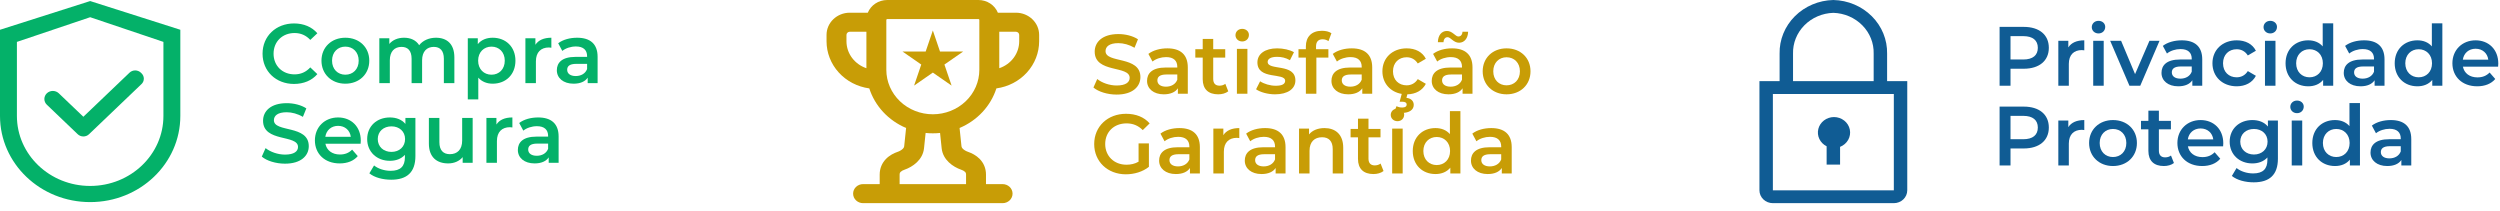 <?xml version="1.0" encoding="UTF-8"?> <svg xmlns="http://www.w3.org/2000/svg" width="273" height="23" viewBox="0 0 273 23" fill="none"><path d="M9.846 0.115L0 3.251V12.66C0 17.857 4.408 22.069 9.846 22.069C15.284 22.069 19.692 17.857 19.692 12.66V3.251L9.846 0.115ZM17.846 12.66C17.846 16.882 14.264 20.305 9.846 20.305C5.428 20.305 1.846 16.882 1.846 12.66V4.575L9.846 1.879L17.846 4.575V12.66Z" fill="#04B169"></path><path d="M6.421 10.188C6.335 10.106 6.233 10.041 6.121 9.996C6.009 9.952 5.889 9.929 5.768 9.929C5.647 9.929 5.527 9.952 5.415 9.996C5.303 10.041 5.201 10.106 5.115 10.188C5.029 10.27 4.961 10.367 4.915 10.474C4.868 10.581 4.844 10.696 4.844 10.812C4.844 10.928 4.868 11.042 4.915 11.149C4.961 11.256 5.029 11.353 5.115 11.435L8.433 14.606L8.487 14.657C8.568 14.735 8.664 14.796 8.77 14.838C8.876 14.88 8.989 14.902 9.104 14.902C9.218 14.902 9.332 14.88 9.438 14.838C9.543 14.796 9.64 14.735 9.721 14.657L15.451 9.181C15.532 9.104 15.597 9.012 15.641 8.911C15.684 8.81 15.707 8.701 15.707 8.592C15.707 8.482 15.684 8.374 15.641 8.273C15.597 8.172 15.532 8.08 15.451 8.002L15.38 7.934C15.299 7.856 15.202 7.795 15.097 7.753C14.991 7.711 14.877 7.689 14.763 7.689C14.648 7.689 14.535 7.711 14.429 7.753C14.323 7.795 14.227 7.856 14.146 7.934L9.103 12.751L6.421 10.188Z" fill="#04B169"></path><path d="M32.103 9.167C33.158 9.167 34.058 8.79 34.654 8.093L33.883 7.359C33.415 7.873 32.837 8.121 32.167 8.121C30.837 8.121 29.873 7.185 29.873 5.863C29.873 4.542 30.837 3.606 32.167 3.606C32.837 3.606 33.415 3.853 33.883 4.358L34.654 3.633C34.058 2.936 33.158 2.56 32.112 2.56C30.139 2.56 28.671 3.945 28.671 5.863C28.671 7.781 30.139 9.167 32.103 9.167Z" fill="#04B169"></path><path d="M37.71 9.139C39.233 9.139 40.325 8.093 40.325 6.625C40.325 5.157 39.233 4.12 37.71 4.12C36.205 4.12 35.104 5.157 35.104 6.625C35.104 8.093 36.205 9.139 37.71 9.139ZM37.71 8.157C36.884 8.157 36.26 7.561 36.26 6.625C36.26 5.689 36.884 5.092 37.71 5.092C38.545 5.092 39.169 5.689 39.169 6.625C39.169 7.561 38.545 8.157 37.71 8.157Z" fill="#04B169"></path><path d="M47.607 4.12C46.827 4.12 46.167 4.432 45.772 4.936C45.433 4.386 44.836 4.12 44.12 4.12C43.45 4.12 42.882 4.358 42.514 4.799V4.175H41.422V9.075H42.569V6.588C42.569 5.615 43.083 5.12 43.845 5.12C44.542 5.12 44.946 5.542 44.946 6.414V9.075H46.093V6.588C46.093 5.615 46.616 5.12 47.369 5.12C48.066 5.12 48.47 5.542 48.47 6.414V9.075H49.617V6.267C49.617 4.789 48.791 4.12 47.607 4.12Z" fill="#04B169"></path><path d="M53.799 4.12C53.129 4.12 52.56 4.349 52.175 4.817V4.175H51.083V10.855H52.23V8.479C52.625 8.928 53.175 9.139 53.799 9.139C55.231 9.139 56.286 8.148 56.286 6.625C56.286 5.111 55.231 4.12 53.799 4.12ZM53.671 8.157C52.845 8.157 52.212 7.561 52.212 6.625C52.212 5.689 52.845 5.092 53.671 5.092C54.497 5.092 55.121 5.689 55.121 6.625C55.121 7.561 54.497 8.157 53.671 8.157Z" fill="#04B169"></path><path d="M58.466 4.89V4.175H57.374V9.075H58.521V6.698C58.521 5.698 59.072 5.184 59.943 5.184C60.026 5.184 60.109 5.193 60.209 5.212V4.12C59.393 4.12 58.796 4.377 58.466 4.89Z" fill="#04B169"></path><path d="M63.028 4.12C62.239 4.12 61.477 4.321 60.954 4.725L61.404 5.56C61.77 5.258 62.34 5.074 62.89 5.074C63.707 5.074 64.111 5.469 64.111 6.138V6.212H62.844C61.358 6.212 60.807 6.854 60.807 7.671C60.807 8.524 61.514 9.139 62.633 9.139C63.367 9.139 63.9 8.901 64.175 8.479V9.075H65.258V6.203C65.258 4.789 64.441 4.12 63.028 4.12ZM62.872 8.304C62.284 8.304 61.936 8.038 61.936 7.625C61.936 7.267 62.147 6.974 62.927 6.974H64.111V7.542C63.918 8.047 63.431 8.304 62.872 8.304Z" fill="#04B169"></path><path d="M31.121 17.873C32.883 17.873 33.718 16.992 33.718 15.964C33.718 13.606 29.91 14.496 29.91 13.129C29.91 12.642 30.314 12.257 31.305 12.257C31.864 12.257 32.498 12.422 33.076 12.761L33.452 11.835C32.892 11.467 32.085 11.266 31.314 11.266C29.552 11.266 28.726 12.147 28.726 13.184C28.726 15.569 32.543 14.661 32.543 16.047C32.543 16.524 32.121 16.882 31.121 16.882C30.332 16.882 29.515 16.588 29.001 16.175L28.588 17.102C29.12 17.561 30.121 17.873 31.121 17.873Z" fill="#04B169"></path><path d="M39.398 15.358C39.398 13.826 38.351 12.826 36.92 12.826C35.461 12.826 34.387 13.872 34.387 15.331C34.387 16.79 35.452 17.845 37.094 17.845C37.938 17.845 38.627 17.57 39.067 17.047L38.452 16.34C38.104 16.698 37.672 16.872 37.122 16.872C36.268 16.872 35.672 16.414 35.534 15.698H39.379C39.388 15.588 39.398 15.45 39.398 15.358ZM36.92 13.743C37.672 13.743 38.214 14.23 38.306 14.936H35.525C35.635 14.22 36.176 13.743 36.92 13.743Z" fill="#04B169"></path><path d="M44.271 12.881V13.532C43.867 13.046 43.261 12.826 42.573 12.826C41.169 12.826 40.096 13.762 40.096 15.184C40.096 16.606 41.169 17.561 42.573 17.561C43.234 17.561 43.812 17.35 44.216 16.909V17.166C44.216 18.157 43.739 18.653 42.656 18.653C41.977 18.653 41.279 18.423 40.848 18.066L40.334 18.928C40.894 19.387 41.802 19.625 42.72 19.625C44.436 19.625 45.363 18.818 45.363 17.038V12.881H44.271ZM42.748 16.588C41.876 16.588 41.252 16.019 41.252 15.184C41.252 14.358 41.876 13.798 42.748 13.798C43.61 13.798 44.234 14.358 44.234 15.184C44.234 16.019 43.61 16.588 42.748 16.588Z" fill="#04B169"></path><path d="M50.468 12.881V15.358C50.468 16.34 49.927 16.836 49.129 16.836C48.404 16.836 47.981 16.414 47.981 15.524V12.881H46.834V15.68C46.834 17.157 47.688 17.845 48.945 17.845C49.578 17.845 50.156 17.607 50.523 17.157V17.781H51.615V12.881H50.468Z" fill="#04B169"></path><path d="M54.209 13.597V12.881H53.117V17.781H54.264V15.404C54.264 14.404 54.815 13.89 55.687 13.89C55.769 13.89 55.852 13.899 55.953 13.918V12.826C55.136 12.826 54.54 13.083 54.209 13.597Z" fill="#04B169"></path><path d="M58.771 12.826C57.982 12.826 57.22 13.027 56.697 13.431L57.147 14.266C57.514 13.963 58.083 13.78 58.633 13.78C59.45 13.78 59.854 14.175 59.854 14.845V14.918H58.587C57.101 14.918 56.55 15.56 56.55 16.377C56.55 17.23 57.257 17.845 58.376 17.845C59.111 17.845 59.643 17.607 59.918 17.184V17.781H61.001V14.909C61.001 13.495 60.184 12.826 58.771 12.826ZM58.615 17.01C58.028 17.01 57.679 16.744 57.679 16.331C57.679 15.973 57.89 15.68 58.67 15.68H59.854V16.248C59.661 16.753 59.175 17.01 58.615 17.01Z" fill="#04B169"></path><path fill-rule="evenodd" clip-rule="evenodd" d="M94.926 9.653C93.63 9.475 92.444 8.857 91.587 7.912C90.73 6.966 90.258 5.757 90.258 4.506V3.813C90.258 2.474 91.395 1.387 92.797 1.387H94.764C95.095 0.575 95.919 0 96.886 0H106.846C107.304 0 107.752 0.133 108.13 0.38C108.509 0.627 108.8 0.978 108.967 1.387H110.935C112.336 1.387 113.474 2.474 113.474 3.813V4.506C113.474 5.757 113.002 6.966 112.144 7.912C111.287 8.857 110.102 9.475 108.806 9.653C108.5 10.607 107.982 11.487 107.288 12.232C106.594 12.978 105.741 13.572 104.785 13.975L104.994 15.98C105.001 16.049 105.038 16.146 105.16 16.263C105.284 16.383 105.474 16.498 105.701 16.578C106.111 16.72 106.597 16.957 106.992 17.365C107.406 17.795 107.67 18.368 107.67 19.065V20.105H109.483C109.772 20.105 110.049 20.215 110.253 20.41C110.457 20.605 110.572 20.869 110.572 21.145C110.572 21.421 110.457 21.685 110.253 21.88C110.049 22.075 109.772 22.185 109.483 22.185H94.248C93.959 22.185 93.683 22.075 93.478 21.88C93.274 21.685 93.16 21.421 93.16 21.145C93.16 20.869 93.274 20.605 93.478 20.41C93.683 20.215 93.959 20.105 94.248 20.105H96.062V19.065C96.062 18.368 96.326 17.795 96.741 17.365C97.132 16.957 97.62 16.72 98.031 16.578C98.233 16.511 98.417 16.404 98.572 16.263C98.694 16.145 98.73 16.051 98.737 15.98L98.946 13.975C97.991 13.572 97.138 12.978 96.444 12.232C95.751 11.486 95.233 10.607 94.927 9.653H94.926ZM94.611 3.466H92.797C92.701 3.466 92.609 3.503 92.54 3.568C92.472 3.633 92.434 3.721 92.434 3.813V4.506C92.434 5.865 93.343 7.02 94.611 7.449V3.466ZM101.078 14.517L100.904 16.186C100.769 17.469 99.659 18.225 98.775 18.531C98.612 18.579 98.463 18.663 98.34 18.775C98.286 18.831 98.238 18.904 98.238 19.066V20.106H105.493V19.066C105.493 18.904 105.445 18.831 105.392 18.775C105.268 18.663 105.119 18.579 104.956 18.531C104.073 18.225 102.963 17.469 102.829 16.188L102.655 14.518C102.131 14.573 101.602 14.573 101.078 14.518V14.517ZM109.121 7.45V3.466H110.935C111.031 3.466 111.123 3.503 111.191 3.568C111.259 3.633 111.297 3.721 111.297 3.813V4.506C111.297 5.152 111.088 5.781 110.698 6.308C110.309 6.835 109.757 7.233 109.121 7.449V7.45ZM96.787 2.174C96.787 2.123 96.831 2.08 96.886 2.08H106.846C106.899 2.08 106.944 2.121 106.944 2.174V7.626C106.944 8.913 106.409 10.147 105.457 11.057C104.504 11.968 103.213 12.479 101.866 12.479C100.519 12.479 99.227 11.968 98.275 11.057C97.322 10.147 96.787 8.913 96.787 7.626V2.174Z" fill="#C89D06"></path><path d="M121.937 10.328C123.698 10.328 124.533 9.447 124.533 8.419C124.533 6.06 120.725 6.95 120.725 5.583C120.725 5.097 121.129 4.711 122.12 4.711C122.68 4.711 123.313 4.877 123.891 5.216L124.267 4.289C123.708 3.922 122.9 3.72 122.129 3.72C120.367 3.72 119.541 4.601 119.541 5.638C119.541 8.024 123.359 7.116 123.359 8.501C123.359 8.979 122.937 9.336 121.937 9.336C121.147 9.336 120.331 9.043 119.817 8.63L119.404 9.557C119.936 10.015 120.936 10.328 121.937 10.328Z" fill="#C89D06"></path><path d="M127.478 5.28C126.689 5.28 125.927 5.482 125.404 5.886L125.854 6.721C126.221 6.418 126.79 6.235 127.341 6.235C128.157 6.235 128.561 6.629 128.561 7.299V7.373H127.295C125.808 7.373 125.258 8.015 125.258 8.832C125.258 9.685 125.964 10.3 127.084 10.3C127.818 10.3 128.35 10.061 128.625 9.639V10.236H129.708V7.363C129.708 5.95 128.892 5.28 127.478 5.28ZM127.322 9.465C126.735 9.465 126.386 9.199 126.386 8.786C126.386 8.428 126.597 8.134 127.377 8.134H128.561V8.703C128.368 9.208 127.882 9.465 127.322 9.465Z" fill="#C89D06"></path><path d="M133.805 9.153C133.631 9.291 133.401 9.355 133.163 9.355C132.722 9.355 132.483 9.098 132.483 8.621V6.29H133.796V5.372H132.483V4.253H131.336V5.372H130.529V6.29H131.336V8.648C131.336 9.731 131.951 10.3 133.025 10.3C133.438 10.3 133.851 10.19 134.126 9.97L133.805 9.153Z" fill="#C89D06"></path><path d="M135.648 4.528C136.079 4.528 136.382 4.216 136.382 3.812C136.382 3.436 136.07 3.151 135.648 3.151C135.226 3.151 134.914 3.454 134.914 3.84C134.914 4.225 135.226 4.528 135.648 4.528ZM135.07 10.236H136.217V5.335H135.07V10.236Z" fill="#C89D06"></path><path d="M139.236 10.3C140.613 10.3 141.457 9.703 141.457 8.786C141.457 6.868 138.429 7.749 138.429 6.758C138.429 6.437 138.759 6.207 139.457 6.207C139.925 6.207 140.393 6.299 140.861 6.574L141.301 5.702C140.861 5.436 140.117 5.28 139.466 5.28C138.144 5.28 137.309 5.886 137.309 6.813C137.309 8.767 140.338 7.887 140.338 8.823C140.338 9.162 140.035 9.364 139.31 9.364C138.695 9.364 138.034 9.162 137.603 8.878L137.163 9.749C137.603 10.061 138.42 10.3 139.236 10.3Z" fill="#C89D06"></path><path d="M144.436 4.289C144.675 4.289 144.895 4.372 145.07 4.491L145.391 3.629C145.134 3.445 144.748 3.362 144.354 3.362C143.216 3.362 142.601 4.032 142.601 5.06V5.372H141.794V6.29H142.601V10.236H143.748V6.29H145.06V5.372H143.711V5.078C143.711 4.555 143.959 4.289 144.436 4.289Z" fill="#C89D06"></path><path d="M147.615 5.28C146.826 5.28 146.064 5.482 145.541 5.886L145.991 6.721C146.358 6.418 146.927 6.235 147.477 6.235C148.294 6.235 148.698 6.629 148.698 7.299V7.373H147.431C145.945 7.373 145.394 8.015 145.394 8.832C145.394 9.685 146.101 10.3 147.22 10.3C147.954 10.3 148.487 10.061 148.762 9.639V10.236H149.845V7.363C149.845 5.95 149.028 5.28 147.615 5.28ZM147.459 9.465C146.872 9.465 146.523 9.199 146.523 8.786C146.523 8.428 146.734 8.134 147.514 8.134H148.698V8.703C148.505 9.208 148.019 9.465 147.459 9.465Z" fill="#C89D06"></path><path d="M153.601 9.318C152.757 9.318 152.114 8.74 152.114 7.786C152.114 6.84 152.757 6.253 153.601 6.253C154.087 6.253 154.528 6.464 154.821 6.932L155.702 6.418C155.326 5.675 154.564 5.28 153.61 5.28C152.059 5.28 150.958 6.317 150.958 7.786C150.958 9.079 151.811 10.043 153.069 10.254L152.839 11.107H153.124C153.472 11.107 153.61 11.236 153.61 11.41C153.61 11.612 153.463 11.741 153.124 11.741C152.894 11.741 152.692 11.695 152.5 11.594L152.289 12.135C152.518 12.264 152.803 12.328 153.133 12.328C153.885 12.328 154.381 11.989 154.381 11.456C154.381 11.062 154.124 10.75 153.583 10.685L153.683 10.3C154.601 10.282 155.335 9.869 155.702 9.153L154.821 8.639C154.528 9.107 154.087 9.318 153.601 9.318Z" fill="#C89D06"></path><path d="M158.08 4.06C158.41 4.06 158.722 4.666 159.328 4.666C159.915 4.666 160.3 4.179 160.319 3.463H159.704C159.686 3.794 159.511 3.986 159.254 3.986C158.924 3.986 158.612 3.381 158.006 3.381C157.419 3.381 157.033 3.858 157.015 4.61H157.63C157.648 4.262 157.823 4.06 158.08 4.06ZM158.566 5.28C157.777 5.28 157.015 5.482 156.492 5.886L156.942 6.721C157.309 6.418 157.878 6.235 158.428 6.235C159.245 6.235 159.649 6.629 159.649 7.299V7.373H158.382C156.896 7.373 156.345 8.015 156.345 8.832C156.345 9.685 157.052 10.3 158.171 10.3C158.905 10.3 159.438 10.061 159.713 9.639V10.236H160.796V7.363C160.796 5.95 159.979 5.28 158.566 5.28ZM158.41 9.465C157.823 9.465 157.474 9.199 157.474 8.786C157.474 8.428 157.685 8.134 158.465 8.134H159.649V8.703C159.456 9.208 158.97 9.465 158.41 9.465Z" fill="#C89D06"></path><path d="M164.515 10.3C166.039 10.3 167.131 9.254 167.131 7.786C167.131 6.317 166.039 5.28 164.515 5.28C163.01 5.28 161.909 6.317 161.909 7.786C161.909 9.254 163.01 10.3 164.515 10.3ZM164.515 9.318C163.689 9.318 163.065 8.722 163.065 7.786C163.065 6.85 163.689 6.253 164.515 6.253C165.35 6.253 165.974 6.85 165.974 7.786C165.974 8.722 165.35 9.318 164.515 9.318Z" fill="#C89D06"></path><path d="M124.332 17.657C123.919 17.896 123.469 17.987 123.01 17.987C121.652 17.987 120.688 17.033 120.688 15.73C120.688 14.399 121.652 13.473 123.019 13.473C123.708 13.473 124.286 13.702 124.79 14.207L125.543 13.473C124.937 12.784 124.038 12.426 122.964 12.426C120.955 12.426 119.486 13.812 119.486 15.73C119.486 17.648 120.955 19.034 122.946 19.034C123.854 19.034 124.79 18.758 125.46 18.217V15.656H124.332V17.657Z" fill="#C89D06"></path><path d="M128.796 13.986C128.006 13.986 127.245 14.188 126.722 14.592L127.171 15.427C127.538 15.124 128.107 14.941 128.658 14.941C129.475 14.941 129.879 15.335 129.879 16.005V16.079H128.612C127.126 16.079 126.575 16.721 126.575 17.538C126.575 18.391 127.282 19.006 128.401 19.006C129.135 19.006 129.667 18.767 129.943 18.345V18.942H131.026V16.07C131.026 14.656 130.209 13.986 128.796 13.986ZM128.64 18.171C128.052 18.171 127.704 17.905 127.704 17.492C127.704 17.134 127.915 16.84 128.695 16.84H129.879V17.409C129.686 17.914 129.199 18.171 128.64 18.171Z" fill="#C89D06"></path><path d="M133.59 14.757V14.041H132.498V18.942H133.645V16.565C133.645 15.565 134.195 15.051 135.067 15.051C135.15 15.051 135.232 15.06 135.333 15.078V13.986C134.517 13.986 133.92 14.243 133.59 14.757Z" fill="#C89D06"></path><path d="M138.152 13.986C137.362 13.986 136.601 14.188 136.078 14.592L136.527 15.427C136.894 15.124 137.463 14.941 138.014 14.941C138.831 14.941 139.234 15.335 139.234 16.005V16.079H137.968C136.481 16.079 135.931 16.721 135.931 17.538C135.931 18.391 136.637 19.006 137.757 19.006C138.491 19.006 139.023 18.767 139.299 18.345V18.942H140.381V16.07C140.381 14.656 139.565 13.986 138.152 13.986ZM137.996 18.171C137.408 18.171 137.06 17.905 137.06 17.492C137.06 17.134 137.271 16.84 138.051 16.84H139.234V17.409C139.042 17.914 138.555 18.171 137.996 18.171Z" fill="#C89D06"></path><path d="M144.634 13.986C143.918 13.986 143.322 14.225 142.946 14.675V14.041H141.854V18.942H143.001V16.464C143.001 15.482 143.551 14.987 144.368 14.987C145.102 14.987 145.533 15.409 145.533 16.28V18.942H146.68V16.134C146.68 14.656 145.809 13.986 144.634 13.986Z" fill="#C89D06"></path><path d="M150.76 17.859C150.586 17.997 150.356 18.061 150.118 18.061C149.677 18.061 149.439 17.804 149.439 17.327V14.996H150.751V14.078H149.439V12.959H148.292V14.078H147.484V14.996H148.292V17.354C148.292 18.437 148.906 19.006 149.98 19.006C150.393 19.006 150.806 18.896 151.081 18.676L150.76 17.859Z" fill="#C89D06"></path><path d="M152.603 13.234C153.034 13.234 153.337 12.922 153.337 12.518C153.337 12.142 153.025 11.857 152.603 11.857C152.181 11.857 151.869 12.16 151.869 12.546C151.869 12.931 152.181 13.234 152.603 13.234ZM152.025 18.942H153.172V14.041H152.025V18.942Z" fill="#C89D06"></path><path d="M158.33 12.133V14.647C157.944 14.197 157.385 13.986 156.751 13.986C155.329 13.986 154.274 14.968 154.274 16.492C154.274 18.015 155.329 19.006 156.751 19.006C157.421 19.006 157.99 18.777 158.376 18.309V18.942H159.477V12.133H158.33ZM156.889 18.024C156.063 18.024 155.43 17.428 155.43 16.492C155.43 15.556 156.063 14.959 156.889 14.959C157.715 14.959 158.348 15.556 158.348 16.492C158.348 17.428 157.715 18.024 156.889 18.024Z" fill="#C89D06"></path><path d="M162.85 13.986C162.06 13.986 161.299 14.188 160.776 14.592L161.225 15.427C161.592 15.124 162.161 14.941 162.712 14.941C163.529 14.941 163.932 15.335 163.932 16.005V16.079H162.666C161.179 16.079 160.629 16.721 160.629 17.538C160.629 18.391 161.335 19.006 162.455 19.006C163.189 19.006 163.721 18.767 163.997 18.345V18.942H165.079V16.07C165.079 14.656 164.263 13.986 162.85 13.986ZM162.694 18.171C162.106 18.171 161.758 17.905 161.758 17.492C161.758 17.134 161.969 16.84 162.749 16.84H163.932V17.409C163.74 17.914 163.253 18.171 162.694 18.171Z" fill="#C89D06"></path><path d="M101.866 3.327L102.648 5.627H105.178L103.131 7.048L103.913 9.347L101.866 7.926L99.819 9.347L100.601 7.048L98.554 5.627H101.084L101.866 3.327Z" fill="#C89D06"></path><path d="M200.268 12.782C199.873 12.785 199.49 12.914 199.181 13.149C198.872 13.384 198.654 13.711 198.562 14.078C198.47 14.445 198.509 14.831 198.673 15.175C198.837 15.518 199.117 15.799 199.468 15.973V17.978H200.936V16.036C201.315 15.887 201.628 15.618 201.822 15.273C202.016 14.929 202.079 14.531 202 14.147C201.922 13.763 201.706 13.417 201.39 13.168C201.074 12.919 200.677 12.783 200.268 12.782Z" fill="#105C94"></path><path d="M206.072 8.863V5.862C206.103 4.342 205.504 2.871 204.403 1.773C203.303 0.674 201.793 0.037 200.202 0C198.611 0.037 197.1 0.674 196 1.773C194.9 2.871 194.3 4.342 194.332 5.862V8.863H192.131V20.782C192.131 21.154 192.285 21.511 192.56 21.774C192.836 22.037 193.209 22.185 193.598 22.185H206.806C207.195 22.185 207.568 22.037 207.843 21.774C208.119 21.511 208.273 21.154 208.273 20.782V8.863H206.072ZM195.799 5.862C195.768 4.713 196.213 3.6 197.038 2.764C197.863 1.929 199 1.439 200.202 1.402C201.403 1.439 202.541 1.929 203.366 2.764C204.191 3.6 204.636 4.713 204.604 5.862V8.863H195.799V5.862ZM193.598 20.782V10.265H206.806V20.782H193.598Z" fill="#105C94"></path><path d="M220.998 2.936H218.355V9.36H219.548V7.506H220.998C222.687 7.506 223.733 6.634 223.733 5.221C223.733 3.799 222.687 2.936 220.998 2.936ZM220.943 6.497H219.548V3.946H220.943C221.989 3.946 222.531 4.414 222.531 5.221C222.531 6.029 221.989 6.497 220.943 6.497Z" fill="#105C94"></path><path d="M225.861 5.175V4.459H224.769V9.36H225.916V6.983C225.916 5.983 226.467 5.469 227.339 5.469C227.421 5.469 227.504 5.478 227.605 5.496V4.404C226.788 4.404 226.192 4.661 225.861 5.175Z" fill="#105C94"></path><path d="M229.156 3.652C229.587 3.652 229.89 3.34 229.89 2.936C229.89 2.56 229.578 2.275 229.156 2.275C228.734 2.275 228.422 2.578 228.422 2.964C228.422 3.349 228.734 3.652 229.156 3.652ZM228.578 9.36H229.725V4.459H228.578V9.36Z" fill="#105C94"></path><path d="M234.718 4.459L233.149 8.093L231.625 4.459H230.432L232.534 9.36H233.717L235.819 4.459H234.718Z" fill="#105C94"></path><path d="M238.256 4.404C237.466 4.404 236.705 4.606 236.182 5.01L236.631 5.845C236.998 5.542 237.567 5.359 238.118 5.359C238.935 5.359 239.338 5.753 239.338 6.423V6.497H238.072C236.585 6.497 236.035 7.139 236.035 7.956C236.035 8.809 236.741 9.424 237.861 9.424C238.595 9.424 239.127 9.185 239.403 8.763V9.36H240.485V6.487C240.485 5.074 239.669 4.404 238.256 4.404ZM238.1 8.589C237.512 8.589 237.164 8.323 237.164 7.91C237.164 7.552 237.375 7.258 238.155 7.258H239.338V7.827C239.146 8.332 238.659 8.589 238.1 8.589Z" fill="#105C94"></path><path d="M244.251 9.424C245.205 9.424 245.967 9.011 246.343 8.277L245.462 7.763C245.168 8.231 244.728 8.442 244.241 8.442C243.397 8.442 242.755 7.864 242.755 6.91C242.755 5.964 243.397 5.377 244.241 5.377C244.728 5.377 245.168 5.588 245.462 6.056L246.343 5.542C245.967 4.799 245.205 4.404 244.251 4.404C242.7 4.404 241.599 5.441 241.599 6.91C241.599 8.378 242.7 9.424 244.251 9.424Z" fill="#105C94"></path><path d="M247.913 3.652C248.344 3.652 248.647 3.34 248.647 2.936C248.647 2.56 248.335 2.275 247.913 2.275C247.491 2.275 247.179 2.578 247.179 2.964C247.179 3.349 247.491 3.652 247.913 3.652ZM247.335 9.36H248.482V4.459H247.335V9.36Z" fill="#105C94"></path><path d="M253.639 2.551V5.065C253.254 4.615 252.694 4.404 252.061 4.404C250.639 4.404 249.583 5.386 249.583 6.91C249.583 8.433 250.639 9.424 252.061 9.424C252.731 9.424 253.3 9.195 253.685 8.727V9.36H254.787V2.551H253.639ZM252.199 8.442C251.373 8.442 250.74 7.846 250.74 6.91C250.74 5.974 251.373 5.377 252.199 5.377C253.025 5.377 253.658 5.974 253.658 6.91C253.658 7.846 253.025 8.442 252.199 8.442Z" fill="#105C94"></path><path d="M258.159 4.404C257.37 4.404 256.608 4.606 256.085 5.01L256.535 5.845C256.902 5.542 257.471 5.359 258.021 5.359C258.838 5.359 259.242 5.753 259.242 6.423V6.497H257.976C256.489 6.497 255.938 7.139 255.938 7.956C255.938 8.809 256.645 9.424 257.765 9.424C258.499 9.424 259.031 9.185 259.306 8.763V9.36H260.389V6.487C260.389 5.074 259.572 4.404 258.159 4.404ZM258.003 8.589C257.416 8.589 257.067 8.323 257.067 7.91C257.067 7.552 257.278 7.258 258.058 7.258H259.242V7.827C259.049 8.332 258.563 8.589 258.003 8.589Z" fill="#105C94"></path><path d="M265.558 2.551V5.065C265.173 4.615 264.613 4.404 263.98 4.404C262.558 4.404 261.502 5.386 261.502 6.91C261.502 8.433 262.558 9.424 263.98 9.424C264.65 9.424 265.219 9.195 265.604 8.727V9.36H266.705V2.551H265.558ZM264.118 8.442C263.292 8.442 262.658 7.846 262.658 6.91C262.658 5.974 263.292 5.377 264.118 5.377C264.943 5.377 265.577 5.974 265.577 6.91C265.577 7.846 264.943 8.442 264.118 8.442Z" fill="#105C94"></path><path d="M272.813 6.937C272.813 5.405 271.766 4.404 270.335 4.404C268.876 4.404 267.802 5.45 267.802 6.91C267.802 8.369 268.867 9.424 270.509 9.424C271.354 9.424 272.042 9.149 272.482 8.626L271.867 7.919C271.519 8.277 271.087 8.451 270.537 8.451C269.683 8.451 269.087 7.992 268.949 7.277H272.794C272.803 7.167 272.813 7.029 272.813 6.937ZM270.335 5.322C271.087 5.322 271.629 5.808 271.721 6.515H268.94C269.05 5.799 269.592 5.322 270.335 5.322Z" fill="#105C94"></path><path d="M220.998 11.642H218.355V18.066H219.548V16.212H220.998C222.687 16.212 223.733 15.34 223.733 13.927C223.733 12.505 222.687 11.642 220.998 11.642ZM220.943 15.203H219.548V12.652H220.943C221.989 12.652 222.531 13.12 222.531 13.927C222.531 14.735 221.989 15.203 220.943 15.203Z" fill="#105C94"></path><path d="M225.861 13.881V13.165H224.769V18.066H225.916V15.689C225.916 14.689 226.467 14.175 227.339 14.175C227.421 14.175 227.504 14.184 227.605 14.202V13.11C226.788 13.11 226.192 13.367 225.861 13.881Z" fill="#105C94"></path><path d="M230.736 18.13C232.259 18.13 233.351 17.084 233.351 15.616C233.351 14.147 232.259 13.11 230.736 13.11C229.231 13.11 228.129 14.147 228.129 15.616C228.129 17.084 229.231 18.13 230.736 18.13ZM230.736 17.148C229.91 17.148 229.286 16.552 229.286 15.616C229.286 14.68 229.91 14.083 230.736 14.083C231.571 14.083 232.195 14.68 232.195 15.616C232.195 16.552 231.571 17.148 230.736 17.148Z" fill="#105C94"></path><path d="M237.072 16.983C236.898 17.121 236.669 17.185 236.43 17.185C235.989 17.185 235.751 16.928 235.751 16.451V14.12H237.063V13.202H235.751V12.083H234.604V13.202H233.796V14.12H234.604V16.478C234.604 17.561 235.219 18.13 236.292 18.13C236.705 18.13 237.118 18.02 237.393 17.8L237.072 16.983Z" fill="#105C94"></path><path d="M242.782 15.643C242.782 14.111 241.736 13.11 240.305 13.11C238.846 13.11 237.772 14.156 237.772 15.616C237.772 17.075 238.837 18.13 240.479 18.13C241.323 18.13 242.012 17.855 242.452 17.332L241.837 16.625C241.489 16.983 241.057 17.157 240.507 17.157C239.653 17.157 239.057 16.698 238.919 15.983H242.764C242.773 15.873 242.782 15.735 242.782 15.643ZM240.305 14.028C241.057 14.028 241.599 14.514 241.69 15.221H238.91C239.02 14.505 239.561 14.028 240.305 14.028Z" fill="#105C94"></path><path d="M247.656 13.165V13.817C247.252 13.331 246.646 13.11 245.958 13.11C244.554 13.11 243.481 14.046 243.481 15.469C243.481 16.891 244.554 17.846 245.958 17.846C246.619 17.846 247.197 17.634 247.601 17.194V17.451C247.601 18.442 247.124 18.938 246.041 18.938C245.362 18.938 244.664 18.708 244.233 18.35L243.719 19.213C244.279 19.672 245.187 19.91 246.105 19.91C247.821 19.91 248.748 19.103 248.748 17.323V13.165H247.656ZM246.133 16.873C245.261 16.873 244.637 16.304 244.637 15.469C244.637 14.643 245.261 14.083 246.133 14.083C246.995 14.083 247.619 14.643 247.619 15.469C247.619 16.304 246.995 16.873 246.133 16.873Z" fill="#105C94"></path><path d="M250.834 12.358C251.265 12.358 251.568 12.046 251.568 11.642C251.568 11.266 251.256 10.981 250.834 10.981C250.412 10.981 250.1 11.284 250.1 11.67C250.1 12.055 250.412 12.358 250.834 12.358ZM250.256 18.066H251.403V13.165H250.256V18.066Z" fill="#105C94"></path><path d="M256.561 11.257V13.771C256.175 13.322 255.616 13.11 254.983 13.11C253.56 13.11 252.505 14.092 252.505 15.616C252.505 17.139 253.56 18.13 254.983 18.13C255.652 18.13 256.221 17.901 256.607 17.433V18.066H257.708V11.257H256.561ZM255.12 17.148C254.294 17.148 253.661 16.552 253.661 15.616C253.661 14.68 254.294 14.083 255.12 14.083C255.946 14.083 256.579 14.68 256.579 15.616C256.579 16.552 255.946 17.148 255.12 17.148Z" fill="#105C94"></path><path d="M261.081 13.11C260.291 13.11 259.53 13.312 259.007 13.716L259.456 14.551C259.823 14.248 260.392 14.065 260.943 14.065C261.76 14.065 262.163 14.459 262.163 15.129V15.203H260.897C259.41 15.203 258.86 15.845 258.86 16.662C258.86 17.515 259.566 18.13 260.686 18.13C261.42 18.13 261.952 17.891 262.228 17.469V18.066H263.311V15.194C263.311 13.78 262.494 13.11 261.081 13.11ZM260.925 17.295C260.337 17.295 259.989 17.029 259.989 16.616C259.989 16.258 260.2 15.964 260.98 15.964H262.163V16.533C261.971 17.038 261.484 17.295 260.925 17.295Z" fill="#105C94"></path></svg> 